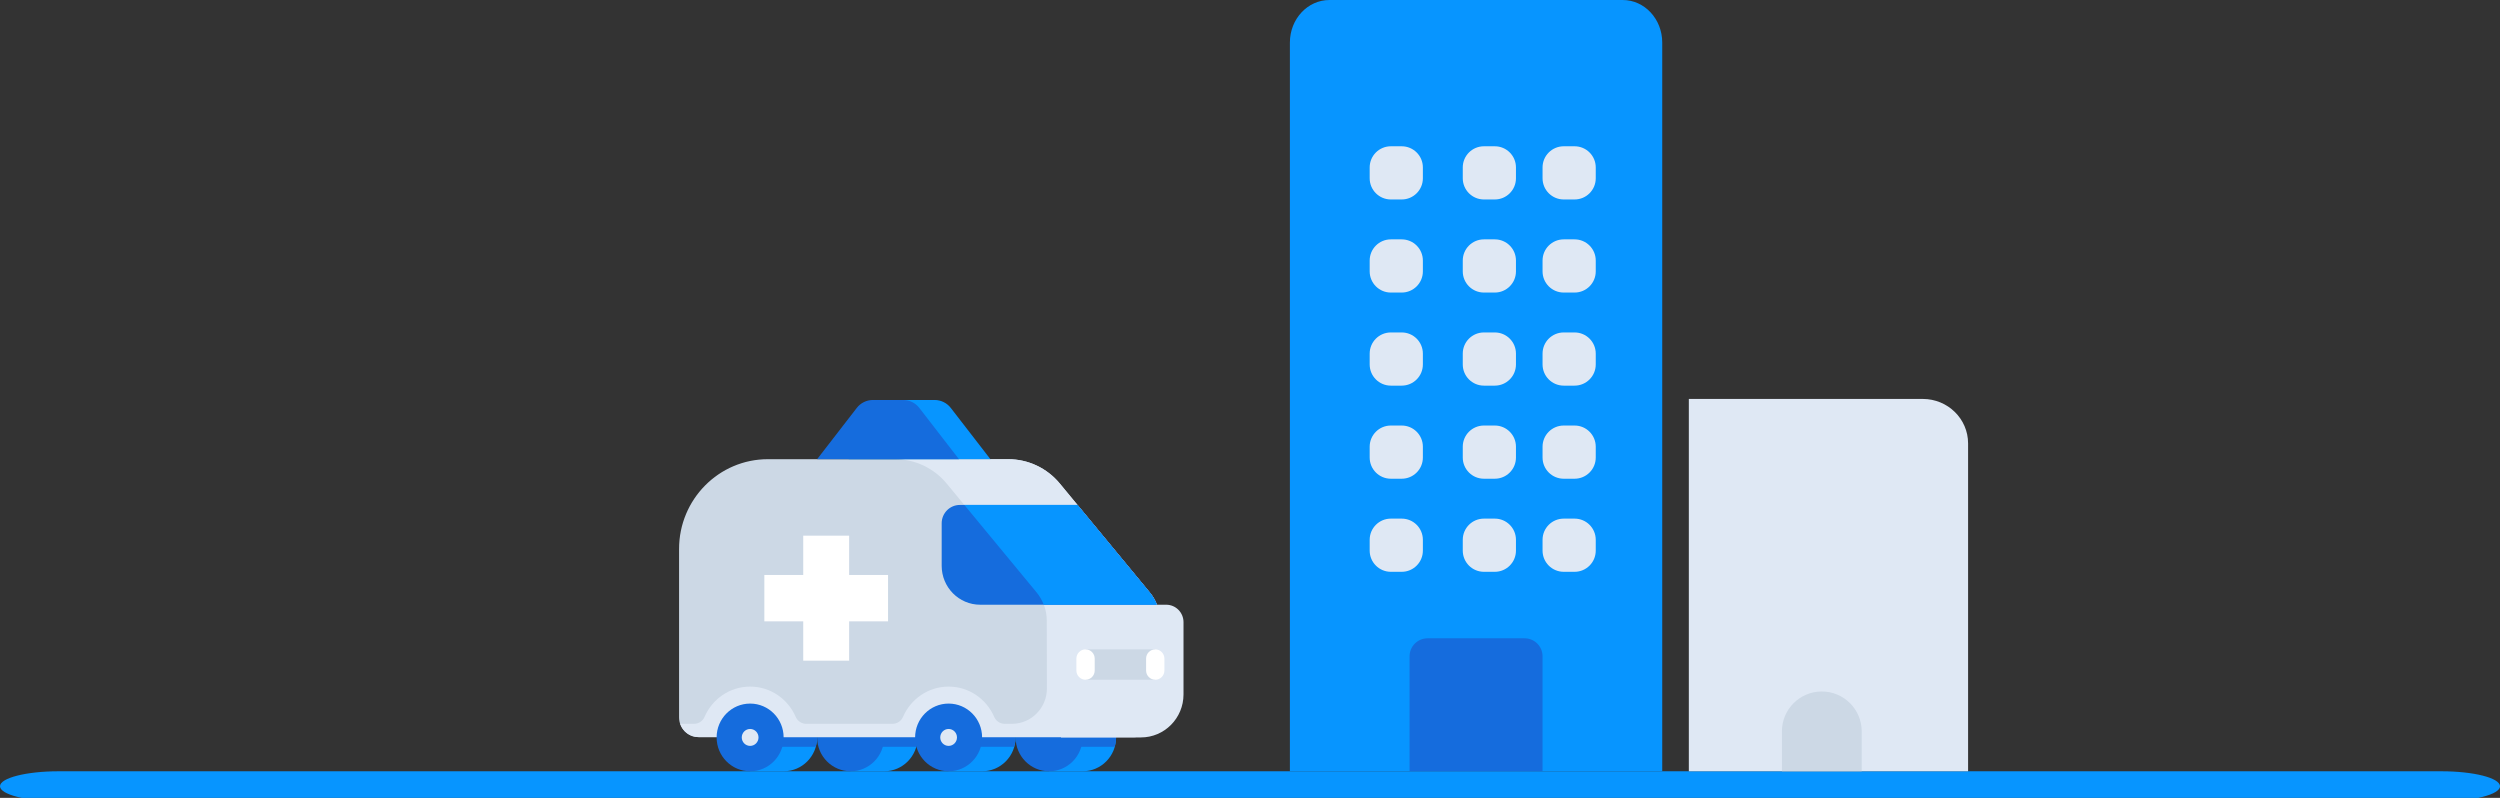 <?xml version="1.0" encoding="UTF-8"?>
<svg xmlns="http://www.w3.org/2000/svg" xmlns:xlink="http://www.w3.org/1999/xlink" width="188px" height="60px" viewBox="0 0 188 60" version="1.1">
  <rect x="0" y="0" width="188" height="60" fill="#333333" stroke="none"/>
  <title>benefit-health</title>
  <g id="benefit-health" stroke="none" stroke-width="1" fill="none" fill-rule="evenodd">
    <path d="M183.594,60.25 L4.406,60.25 C1.97,60.25 0,59.746 0,59.125 C0,58.504 1.97,58 4.406,58 L183.594,58 C186.026,58 188,58.504 188,59.125 C188,59.746 186.026,60.25 183.594,60.25" id="Fill-2158" fill="#0795FF"></path>
    <path d="M125,58 L97,58 L97,3.197 C97,1.431 98.332,0 99.973,0 L122.027,0 C123.669,0 125,1.431 125,3.197 L125,58 Z" id="Fill-209" fill="#0795FF"></path>
    <path d="M148,58 L127,58 L127,30 L144.592,30 C146.473,30 148,31.496 148,33.342 L148,58 Z" id="Fill-210" fill="#DFE8F4"></path>
    <path d="M105.407,15 L104.592,15 C103.713,15 103,14.287 103,13.407 L103,12.592 C103,11.712 103.713,11 104.592,11 L105.407,11 C106.287,11 107,11.712 107,12.592 L107,13.407 C107,14.287 106.287,15 105.407,15" id="Fill-211" fill="#DFE8F4"></path>
    <path d="M112.408,15 L111.592,15 C110.712,15 110,14.287 110,13.407 L110,12.592 C110,11.712 110.712,11 111.592,11 L112.408,11 C113.288,11 114,11.712 114,12.592 L114,13.407 C114,14.287 113.288,15 112.408,15" id="Fill-212" fill="#DFE8F4"></path>
    <path d="M118.408,15 L117.593,15 C116.713,15 116,14.287 116,13.407 L116,12.592 C116,11.712 116.713,11 117.593,11 L118.408,11 C119.288,11 120,11.712 120,12.592 L120,13.407 C120,14.287 119.288,15 118.408,15" id="Fill-213" fill="#DFE8F4"></path>
    <path d="M105.407,22 L104.592,22 C103.713,22 103,21.287 103,20.408 L103,19.592 C103,18.713 103.713,18 104.592,18 L105.407,18 C106.287,18 107,18.713 107,19.592 L107,20.408 C107,21.287 106.287,22 105.407,22" id="Fill-214" fill="#DFE8F4"></path>
    <path d="M112.408,22 L111.592,22 C110.712,22 110,21.287 110,20.408 L110,19.592 C110,18.713 110.712,18 111.592,18 L112.408,18 C113.288,18 114,18.713 114,19.592 L114,20.408 C114,21.287 113.288,22 112.408,22" id="Fill-215" fill="#DFE8F4"></path>
    <path d="M118.408,22 L117.593,22 C116.713,22 116,21.287 116,20.408 L116,19.592 C116,18.713 116.713,18 117.593,18 L118.408,18 C119.288,18 120,18.713 120,19.592 L120,20.408 C120,21.287 119.288,22 118.408,22" id="Fill-216" fill="#DFE8F4"></path>
    <path d="M105.407,29 L104.592,29 C103.713,29 103,28.287 103,27.407 L103,26.592 C103,25.712 103.713,25 104.592,25 L105.407,25 C106.287,25 107,25.712 107,26.592 L107,27.407 C107,28.287 106.287,29 105.407,29" id="Fill-217" fill="#DFE8F4"></path>
    <path d="M112.408,29 L111.592,29 C110.712,29 110,28.287 110,27.407 L110,26.592 C110,25.712 110.712,25 111.592,25 L112.408,25 C113.288,25 114,25.712 114,26.592 L114,27.407 C114,28.287 113.288,29 112.408,29" id="Fill-218" fill="#DFE8F4"></path>
    <path d="M118.408,29 L117.593,29 C116.713,29 116,28.287 116,27.407 L116,26.592 C116,25.712 116.713,25 117.593,25 L118.408,25 C119.288,25 120,25.712 120,26.592 L120,27.407 C120,28.287 119.288,29 118.408,29" id="Fill-219" fill="#DFE8F4"></path>
    <path d="M105.407,36 L104.592,36 C103.713,36 103,35.288 103,34.408 L103,33.592 C103,32.713 103.713,32 104.592,32 L105.407,32 C106.287,32 107,32.713 107,33.592 L107,34.408 C107,35.288 106.287,36 105.407,36" id="Fill-220" fill="#DFE8F4"></path>
    <path d="M112.408,36 L111.592,36 C110.712,36 110,35.288 110,34.408 L110,33.592 C110,32.713 110.712,32 111.592,32 L112.408,32 C113.288,32 114,32.713 114,33.592 L114,34.408 C114,35.288 113.288,36 112.408,36" id="Fill-221" fill="#DFE8F4"></path>
    <path d="M118.408,36 L117.593,36 C116.713,36 116,35.288 116,34.408 L116,33.592 C116,32.713 116.713,32 117.593,32 L118.408,32 C119.288,32 120,32.713 120,33.592 L120,34.408 C120,35.288 119.288,36 118.408,36" id="Fill-222" fill="#DFE8F4"></path>
    <path d="M105.407,43 L104.592,43 C103.713,43 103,42.287 103,41.407 L103,40.592 C103,39.713 103.713,39 104.592,39 L105.407,39 C106.287,39 107,39.713 107,40.592 L107,41.407 C107,42.287 106.287,43 105.407,43" id="Fill-223" fill="#DFE8F4"></path>
    <path d="M112.408,43 L111.592,43 C110.712,43 110,42.287 110,41.407 L110,40.592 C110,39.713 110.712,39 111.592,39 L112.408,39 C113.288,39 114,39.713 114,40.592 L114,41.407 C114,42.287 113.288,43 112.408,43" id="Fill-224" fill="#DFE8F4"></path>
    <path d="M118.408,43 L117.593,43 C116.713,43 116,42.287 116,41.407 L116,40.592 C116,39.713 116.713,39 117.593,39 L118.408,39 C119.288,39 120,39.713 120,40.592 L120,41.407 C120,42.287 119.288,43 118.408,43" id="Fill-225" fill="#DFE8F4"></path>
    <path d="M116,58 L106,58 L106,49.353 C106,48.607 106.606,48 107.354,48 L114.646,48 C115.394,48 116,48.607 116,49.353 L116,58 Z" id="Fill-226" fill="#156CDD"></path>
    <path d="M140,58 L134,58 L134,55 C134,53.343 135.343,52 136.999,52 C138.657,52 140,53.343 140,55 L140,58 Z" id="Fill-227" fill="#CCD8E5"></path>
    <path d="M81.411,52.909 C80.02,52.909 78.892,54.049 78.892,55.455 C78.892,55.916 79.023,56.342 79.235,56.716 L78.892,56.716 L78.892,58 L81.411,58 C82.802,58 83.93,56.86 83.93,55.455 C83.93,54.049 82.802,52.909 81.411,52.909" id="Fill-367" fill="#0795FF"></path>
    <path d="M83.82,56.16 C83.885,55.935 83.931,55.701 83.931,55.455 C83.931,55.173 83.874,54.907 83.79,54.654 L79.032,54.654 C78.949,54.907 78.892,55.173 78.892,55.455 C78.892,55.701 78.932,55.937 78.999,56.16 L83.82,56.16 Z" id="Fill-368" fill="#156CDD"></path>
    <path d="M81.411,55.455 C81.411,54.048 80.284,52.909 78.892,52.909 C77.501,52.909 76.373,54.048 76.373,55.455 C76.373,56.86 77.501,58 78.892,58 C80.284,58 81.411,56.86 81.411,55.455" id="Fill-369" fill="#156CDD"></path>
    <path d="M66.486,52.909 C65.095,52.909 63.967,54.049 63.967,55.455 C63.967,55.916 64.097,56.342 64.309,56.716 L63.967,56.716 L63.967,58 L66.486,58 C67.877,58 69.005,56.86 69.005,55.455 C69.005,54.049 67.877,52.909 66.486,52.909" id="Fill-370" fill="#0795FF"></path>
    <path d="M68.894,56.16 C68.959,55.935 69.004,55.701 69.004,55.455 C69.004,55.173 68.948,54.907 68.865,54.654 L64.106,54.654 C64.023,54.907 63.966,55.173 63.966,55.455 C63.966,55.701 64.007,55.937 64.073,56.16 L68.894,56.16 Z" id="Fill-371" fill="#156CDD"></path>
    <path d="M66.486,55.455 C66.486,54.048 65.358,52.909 63.967,52.909 C62.576,52.909 61.448,54.048 61.448,55.455 C61.448,56.86 62.576,58 63.967,58 C65.358,58 66.486,56.86 66.486,55.455" id="Fill-372" fill="#156CDD"></path>
    <path d="M73.854,52.909 C72.463,52.909 71.335,54.049 71.335,55.455 C71.335,55.916 71.466,56.342 71.678,56.716 L71.335,56.716 L71.335,58 L73.854,58 C75.245,58 76.373,56.86 76.373,55.455 C76.373,54.049 75.245,52.909 73.854,52.909" id="Fill-373" fill="#0795FF"></path>
    <path d="M76.263,56.16 C76.328,55.935 76.373,55.701 76.373,55.455 C76.373,55.173 76.317,54.907 76.234,54.654 L71.475,54.654 C71.391,54.907 71.335,55.173 71.335,55.455 C71.335,55.701 71.375,55.937 71.442,56.16 L76.263,56.16 Z" id="Fill-374" fill="#156CDD"></path>
    <path d="M58.929,52.909 C57.538,52.909 56.41,54.049 56.41,55.455 C56.41,55.916 56.54,56.342 56.752,56.716 L56.41,56.716 L56.41,58 L58.929,58 C60.32,58 61.448,56.86 61.448,55.455 C61.448,54.049 60.32,52.909 58.929,52.909" id="Fill-375" fill="#0795FF"></path>
    <path d="M61.337,56.16 C61.402,55.935 61.448,55.701 61.448,55.455 C61.448,55.173 61.392,54.907 61.308,54.654 L56.549,54.654 C56.466,54.907 56.41,55.173 56.41,55.455 C56.41,55.701 56.45,55.937 56.517,56.16 L61.337,56.16 Z" id="Fill-376" fill="#156CDD"></path>
    <path d="M85.33,55.43 L52.526,55.43 C51.72,55.43 51.066,54.77 51.066,53.954 L51.066,41.282 C51.066,37.554 54.058,34.531 57.747,34.531 L75.824,34.531 C77.321,34.531 78.74,35.202 79.7,36.364 L86.472,44.561 C86.959,45.151 87.226,45.895 87.226,46.665 L87.226,53.514 C87.226,54.573 86.377,55.43 85.33,55.43" id="Fill-377" fill="#CCD8E5"></path>
    <path d="M86.471,44.561 L79.7,36.364 C78.74,35.202 77.321,34.531 75.824,34.531 L67.314,34.531 C68.811,34.531 70.231,35.202 71.19,36.364 L77.962,44.561 C78.45,45.151 78.717,45.895 78.717,46.665 L78.727,51.762 C78.734,53.234 77.554,54.431 76.097,54.431 L75.556,54.431 C75.214,54.431 74.902,54.23 74.765,53.913 C74.186,52.573 72.875,51.632 71.335,51.632 C69.796,51.632 68.484,52.573 67.905,53.913 C67.768,54.23 67.456,54.431 67.114,54.431 L60.631,54.431 C60.289,54.431 59.976,54.23 59.839,53.913 C59.261,52.573 57.949,51.632 56.41,51.632 C54.871,51.632 53.559,52.573 52.98,53.913 C52.843,54.23 52.531,54.431 52.189,54.431 L51.15,54.431 C51.348,55.011 51.886,55.43 52.526,55.43 L52.651,55.43 L60.168,55.43 L67.576,55.43 L75.094,55.43 L76.821,55.43 L80.21,55.43 L85.33,55.43 C86.377,55.43 87.226,54.573 87.226,53.514 L87.226,46.665 C87.226,45.895 86.959,45.151 86.471,44.561" id="Fill-378" fill="#DFE8F4"></path>
    <path d="M85.799,55.455 L79.787,55.455 L79.787,45.475 L87.7,45.475 C88.418,45.475 89,46.063 89,46.788 L89,52.22 C89,54.006 87.567,55.455 85.799,55.455" id="Fill-379" fill="#DFE8F4"></path>
    <path d="M70.814,39.352 L70.814,42.548 C70.814,44.165 72.111,45.475 73.711,45.475 L86.999,45.475 C86.872,45.146 86.698,44.836 86.471,44.561 L81.028,37.972 L72.18,37.972 C71.425,37.972 70.814,38.59 70.814,39.352" id="Fill-380" fill="#156CDD"></path>
    <path d="M72.519,37.972 L77.962,44.561 C78.189,44.836 78.362,45.146 78.49,45.475 L86.999,45.475 C86.935,45.311 86.861,45.153 86.773,44.999 C86.684,44.847 86.585,44.698 86.471,44.561 L81.029,37.972 L72.519,37.972 Z" id="Fill-381" fill="#0795FF"></path>
    <path d="M58.929,55.455 C58.929,54.048 57.801,52.909 56.41,52.909 C55.019,52.909 53.89,54.048 53.89,55.455 C53.89,56.86 55.019,58 56.41,58 C57.801,58 58.929,56.86 58.929,55.455" id="Fill-382" fill="#156CDD"></path>
    <path d="M57.04,55.455 C57.04,55.103 56.758,54.818 56.41,54.818 C56.062,54.818 55.78,55.103 55.78,55.455 C55.78,55.806 56.062,56.091 56.41,56.091 C56.758,56.091 57.04,55.806 57.04,55.455" id="Fill-383" fill="#DFE8F4"></path>
    <path d="M73.854,55.455 C73.854,54.048 72.726,52.909 71.335,52.909 C69.944,52.909 68.816,54.048 68.816,55.455 C68.816,56.86 69.944,58 71.335,58 C72.726,58 73.854,56.86 73.854,55.455" id="Fill-384" fill="#156CDD"></path>
    <path d="M71.965,55.455 C71.965,55.103 71.683,54.818 71.335,54.818 C70.988,54.818 70.706,55.103 70.706,55.455 C70.706,55.806 70.988,56.091 71.335,56.091 C71.683,56.091 71.965,55.806 71.965,55.455" id="Fill-385" fill="#DFE8F4"></path>
    <polygon id="Fill-386" fill="#CCD8E5" points="81.633 51.117 86.875 51.117 86.875 48.833 81.633 48.833"></polygon>
    <path d="M81.633,51.117 L81.633,51.117 C81.253,51.117 80.944,50.805 80.944,50.421 L80.944,49.529 C80.944,49.144 81.253,48.833 81.633,48.833 C82.013,48.833 82.322,49.144 82.322,49.529 L82.322,50.421 C82.322,50.805 82.013,51.117 81.633,51.117" id="Fill-387" fill="#FFFFFF"></path>
    <path d="M86.875,51.117 L86.875,51.117 C86.495,51.117 86.186,50.805 86.186,50.421 L86.186,49.529 C86.186,49.144 86.495,48.833 86.875,48.833 C87.255,48.833 87.564,49.144 87.564,49.529 L87.564,50.421 C87.564,50.805 87.255,51.117 86.875,51.117" id="Fill-388" fill="#FFFFFF"></path>
    <path d="M74.479,34.531 L63.813,34.531 L66.792,30.679 C67.084,30.3 67.534,30.078 68.01,30.078 L70.282,30.078 C70.758,30.078 71.208,30.3 71.501,30.679 L74.479,34.531 Z" id="Fill-389" fill="#0795FF"></path>
    <path d="M72.114,34.531 L61.448,34.531 L64.427,30.679 C64.719,30.3 65.168,30.078 65.644,30.078 L67.918,30.078 C68.393,30.078 68.843,30.3 69.135,30.679 L72.114,34.531 Z" id="Fill-390" fill="#156CDD"></path>
    <polygon id="Fill-391" fill="#FFFFFF" points="60.404 49.682 63.855 49.682 63.855 40.282 60.404 40.282"></polygon>
    <polygon id="Fill-392" fill="#FFFFFF" points="57.479 46.725 66.781 46.725 66.781 43.238 57.479 43.238"></polygon>
  </g>
</svg>
